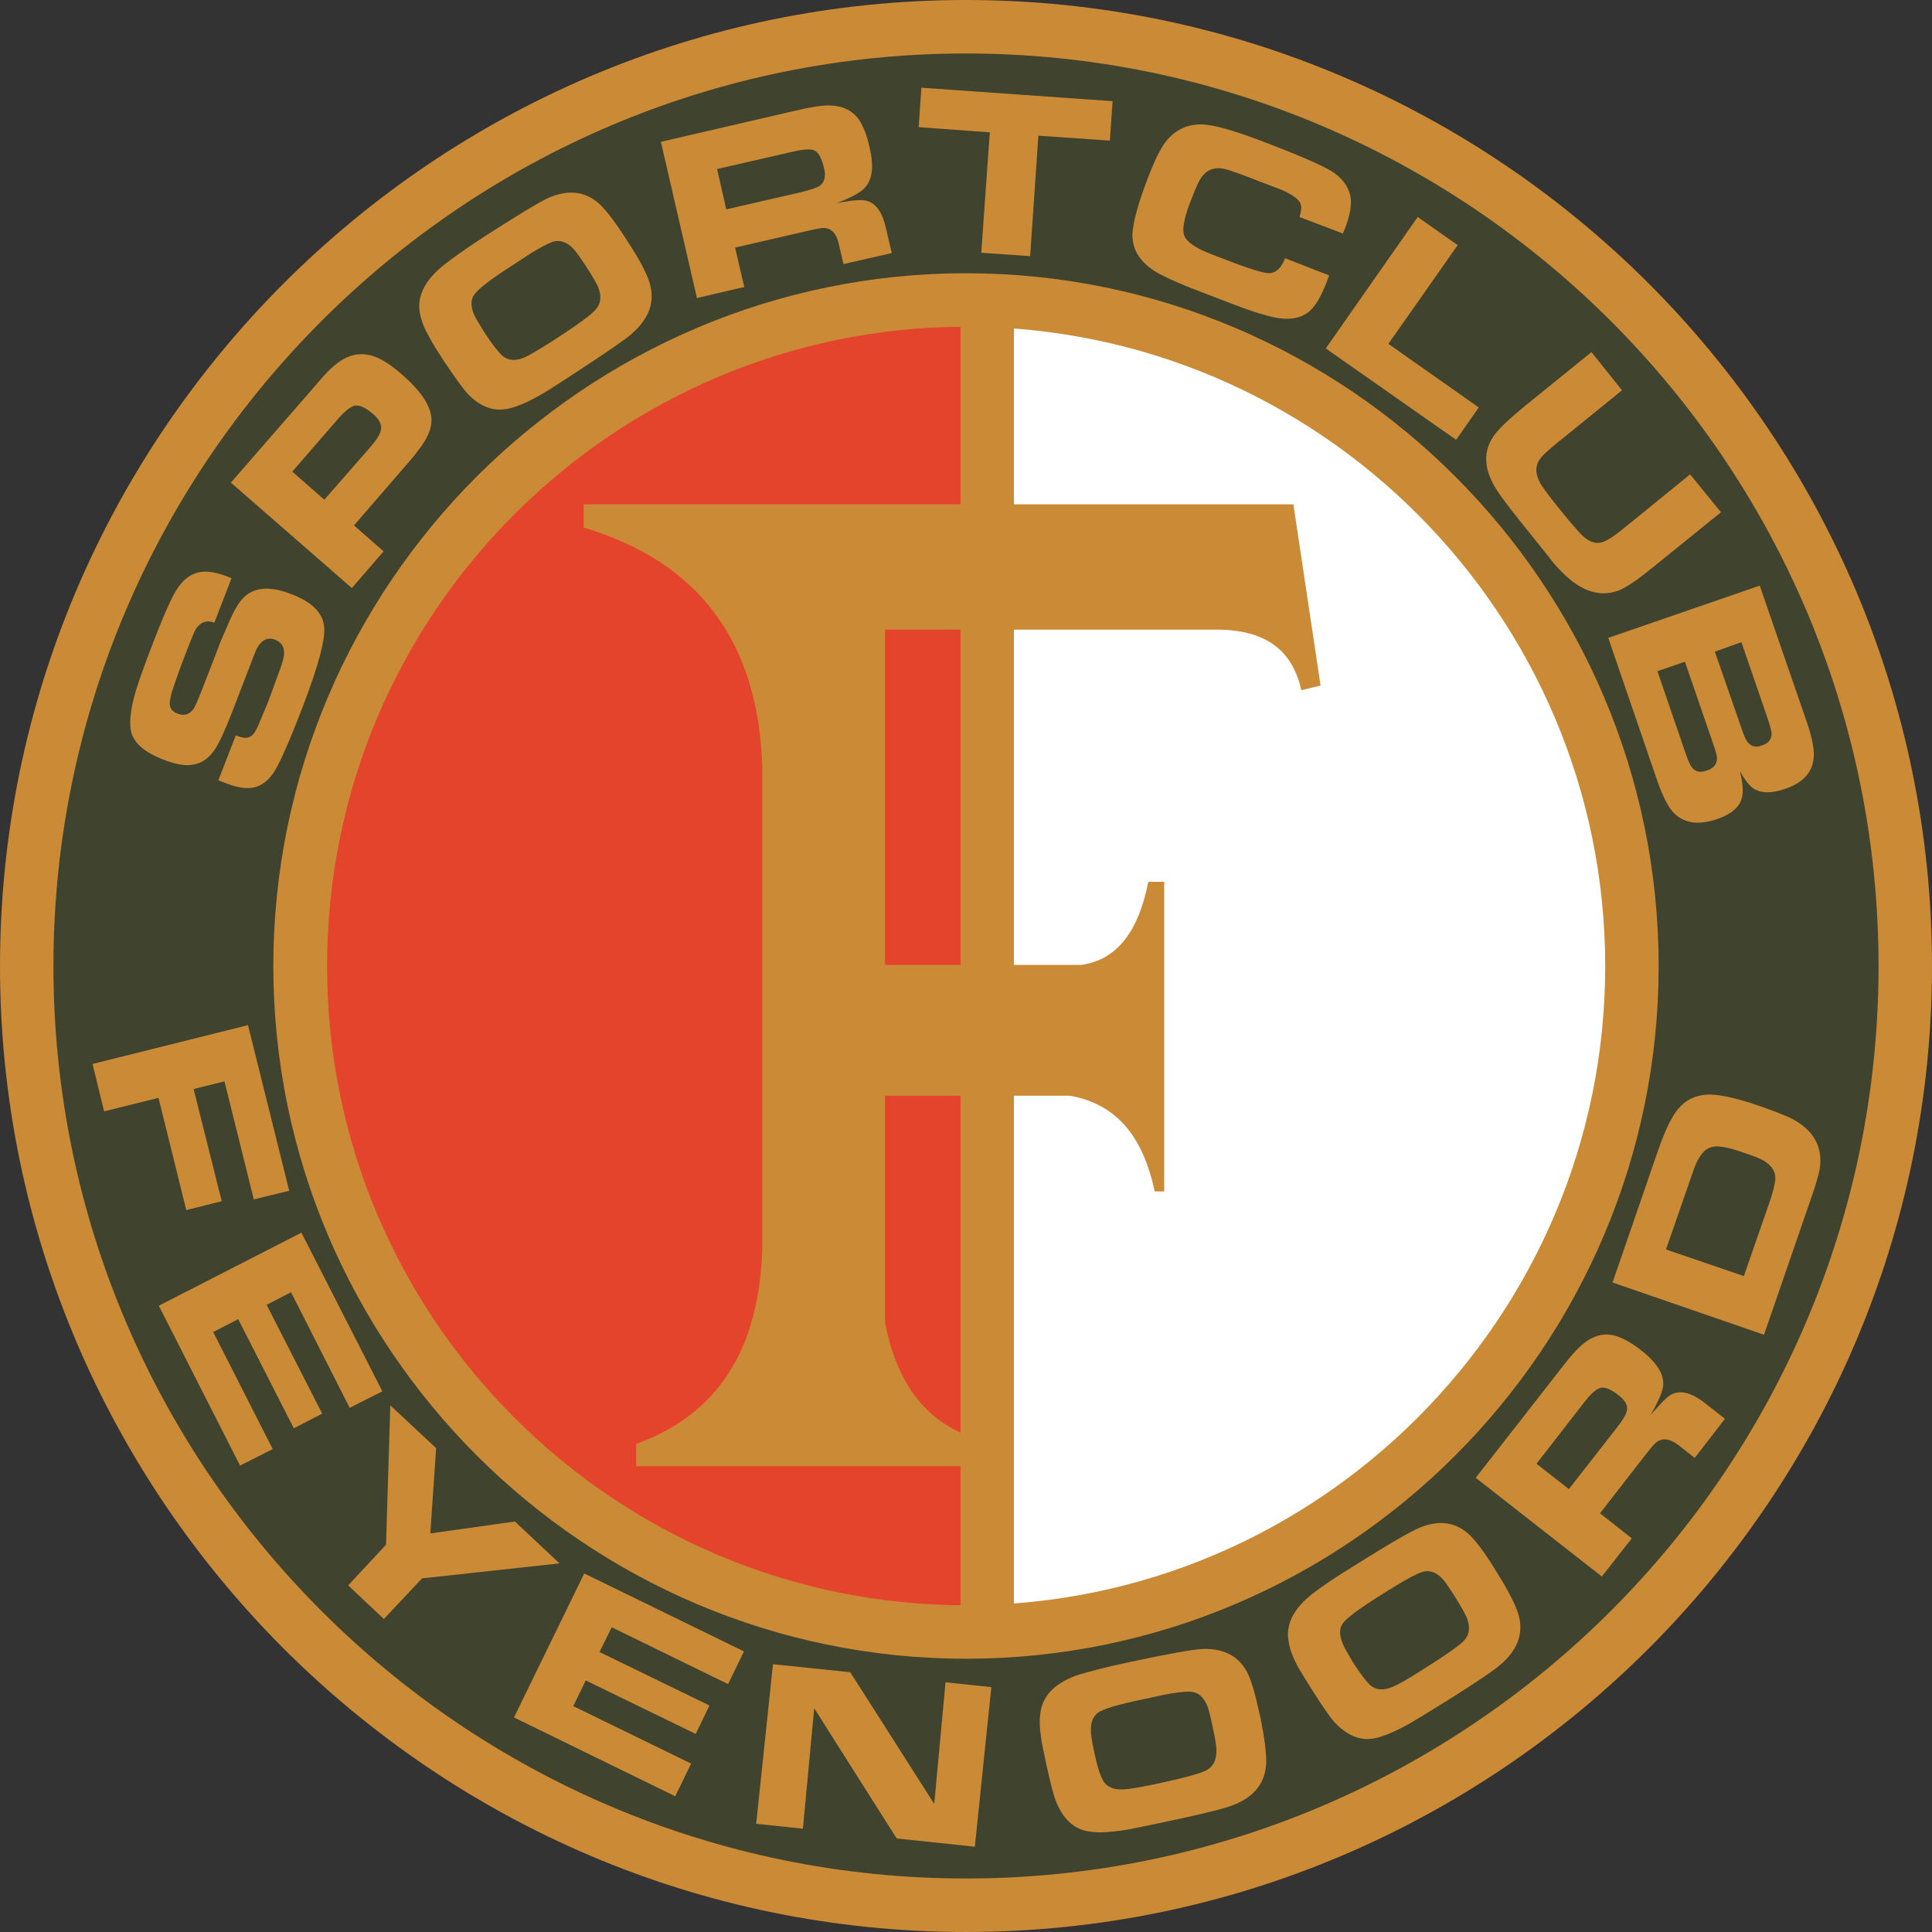 <?xml version="1.0" encoding="utf-8"?>
<!-- Generator: Adobe Illustrator 12.0.0, SVG Export Plug-In . SVG Version: 6.00 Build 51448)  -->
<!DOCTYPE svg PUBLIC "-//W3C//DTD SVG 1.1//EN" "http://www.w3.org/Graphics/SVG/1.1/DTD/svg11.dtd">
<svg  version="1.1" id="Calque_1" xmlns:x="http://ns.adobe.com/Extensibility/1.0/" xmlns:i="http://ns.adobe.com/AdobeIllustrator/10.0/" xmlns:graph="http://ns.adobe.com/Graphs/1.0/"
	 xmlns="http://www.w3.org/2000/svg" xmlns:xlink="http://www.w3.org/1999/xlink" xmlns:a="http://ns.adobe.com/AdobeSVGViewerExtensions/3.0/"
	 width="455.473" height="455.471" viewBox="0 0 455.473 455.471"
	 style="overflow:visible;enable-background:new 0 0 455.473 455.471;" xml:space="preserve">
<rect x="0" y="0" width="455.473" height="455.471" fill="#333333" stroke="none"/>
<g>
	<path style="fill-rule:evenodd;clip-rule:evenodd;fill:#40442E;" d="M227.735,6.341c121.967,0,221.474,99.438,221.474,221.43
		c0,121.92-99.507,221.358-221.474,221.358c-121.967,0-221.4-99.438-221.4-221.358C6.335,105.779,105.768,6.341,227.735,6.341
		L227.735,6.341z"/>
	<path style="fill-rule:evenodd;clip-rule:evenodd;fill:#FFFFFF;" d="M227.735,70.76c86.471,0,157.032,70.544,157.032,157.012
		c0,86.396-70.562,156.938-157.032,156.938c-86.471,0-156.959-70.542-156.959-156.938C70.776,141.304,141.264,70.76,227.735,70.76
		L227.735,70.76z"/>
	<path style="fill-rule:evenodd;clip-rule:evenodd;fill:#E3442B;" d="M227.735,227.771V384.71
		c-86.471,0-156.959-70.542-156.959-156.938c0-86.468,70.488-157.012,156.959-157.012V227.771L227.735,227.771z"/>
	<path style="fill-rule:evenodd;clip-rule:evenodd;fill:#CB8A35;" d="M311.327,161.624c-2.159-14.268-4.247-28.462-6.408-42.73
		c-55.801,0-111.527,0-167.328,0c0,1.801,0,3.603,0,5.477c27.289,8.142,41.328,27.093,42.12,56.781c0,37.686,0,75.299,0,112.913
		c-0.646,24.716-11.087,39.632-29.735,46.333c0,1.729,0,3.459,0,5.259c26.855,0,53.64,0,80.497,0c0-2.16,0-4.25,0-6.412
		c-11.017-3.314-18.792-11.673-21.817-27.454c0-17.798,0-35.668,0-53.467c14.544,0,29.087,0,43.63,0
		c11.953,2.163,17.427,10.882,19.945,22.556c0.72,0,1.512,0,2.232,0c0-24.285,0-48.639,0-72.994c-1.225,0-2.521,0-3.744,0
		c-2.231,11.241-7.056,18.375-15.839,19.6c-15.411,0-30.816,0-46.225,0c0-26.373,0-52.674,0-79.047c25.704,0,51.409,0,77.112,0
		c13.464-0.288,19.08,5.621,21.023,14.268C308.305,162.343,309.815,161.983,311.327,161.624L311.327,161.624z"/>
	<path style="fill-rule:evenodd;clip-rule:evenodd;fill:#CB8A35;" d="M227.735,0c62.712,0,119.664,25.58,160.921,66.797
		c41.255,41.288,66.816,98.213,66.816,160.975c0,62.689-25.562,119.613-66.816,160.902c-41.257,41.216-98.209,66.797-160.921,66.797
		c-62.712,0-119.592-25.581-160.848-66.797C25.631,347.385,0,290.461,0,227.771C0,165.01,25.631,108.085,66.888,66.797
		C108.144,25.58,165.023,0,227.735,0L227.735,0z M379.801,75.731C340.774,36.749,286.992,12.61,227.735,12.61
		c-59.256,0-113.039,24.139-151.992,63.122c-38.952,38.983-63.145,92.737-63.145,152.04c0,59.23,24.193,112.985,63.145,151.968
		c38.953,38.982,92.736,63.121,151.992,63.121c59.257,0,113.039-24.139,152.065-63.121c38.951-38.982,63.071-92.737,63.071-151.968
		C442.872,168.468,418.752,114.714,379.801,75.731L379.801,75.731z"/>
	<path style="fill-rule:evenodd;clip-rule:evenodd;fill:#CB8A35;" d="M227.735,64.419c45,0,85.824,18.375,115.345,47.917
		c29.592,29.615,47.951,70.472,47.951,115.435c0,44.892-18.359,85.747-47.951,115.363c-29.521,29.543-70.345,47.917-115.345,47.917
		c-44.928,0-85.751-18.374-115.343-47.917C82.799,313.519,64.44,272.663,64.44,227.771c0-44.963,18.359-85.82,47.952-115.435
		C141.984,82.793,182.808,64.419,227.735,64.419L227.735,64.419z M334.224,121.271c-27.289-27.31-64.945-44.243-106.488-44.243
		c-41.471,0-79.2,16.933-106.488,44.243c-27.288,27.31-44.136,64.923-44.136,106.5c0,41.505,16.848,79.117,44.136,106.428
		c27.288,27.31,65.017,44.243,106.488,44.243c41.543,0,79.199-16.934,106.488-44.243c27.287-27.311,44.207-64.923,44.207-106.428
		C378.431,186.267,361.511,148.581,334.224,121.271L334.224,121.271z"/>
	<polygon style="fill-rule:evenodd;clip-rule:evenodd;fill:#CB8A35;" points="239.039,73.93 239.039,383.27 226.439,383.27 
		226.439,73.93 239.039,73.93 	"/>
	<path style="fill-rule:evenodd;clip-rule:evenodd;fill:#CB8A35;" d="M51.48,183.961l4.104-10.592
		c1.008,0.36,1.728,0.576,2.232,0.576c0.72,0,1.44-0.288,1.944-0.937c0.432-0.504,0.937-1.441,1.439-2.738l1.728-4.107
		c0.288-0.649,1.225-3.314,2.953-7.999c0.719-1.874,1.08-3.242,1.08-4.107c0.072-1.585-0.649-2.666-2.088-3.243
		c-1.728-0.649-3.168,0-4.248,1.946c-0.288,0.503-1.008,2.306-2.16,5.404l-3.745,9.728c-1.872,4.755-3.312,7.926-4.535,9.438
		c-1.44,1.874-3.241,2.883-5.4,3.027c-1.656,0.145-3.744-0.288-6.336-1.297c-4.104-1.585-6.553-3.602-7.417-6.124
		c-0.647-2.09-0.359-5.404,0.937-9.872c0.504-1.801,1.728-5.26,3.672-10.376c2.808-7.35,4.824-11.89,5.976-13.619
		c1.441-2.306,3.168-3.675,5.112-4.107c1.8-0.432,3.959-0.144,6.625,0.865l1.224,0.504l-4.032,10.448
		c-1.872-0.649-3.312-0.144-4.464,1.657c-0.216,0.361-0.936,2.09-2.087,5.044c-1.657,4.251-2.809,7.566-3.528,9.872
		c-0.36,1.297-0.504,2.234-0.433,2.882c0.145,0.937,0.792,1.658,1.872,2.018c1.512,0.576,2.736,0.215,3.744-1.153
		c0.36-0.576,1.008-2.018,1.872-4.251l3.888-10.016c0.216-0.648,0.937-2.45,2.161-5.188c1.368-3.315,2.592-5.477,3.743-6.629
		c2.449-2.594,6.265-2.955,11.377-0.937c4.752,1.802,7.272,4.251,7.703,7.422c0.432,2.954-1.295,9.439-5.184,19.526
		c-2.951,7.711-5.184,12.683-6.551,14.917c-1.368,2.09-3.096,3.387-4.968,3.747c-1.657,0.288-3.816,0-6.336-1.009
		C53.064,184.609,52.488,184.321,51.48,183.961L51.48,183.961z"/>
	<path style="fill-rule:evenodd;clip-rule:evenodd;fill:#CB8A35;" d="M82.944,138.637l-28.513-24.859L73.44,91.945
		c2.016-2.378,3.312-3.819,3.888-4.396c1.656-1.657,3.24-2.81,4.68-3.386c2.232-0.937,4.536-0.865,6.912,0.144
		c1.656,0.72,3.672,2.089,5.904,4.035c5.041,4.396,7.345,8.287,6.841,11.673c-0.216,1.513-0.937,3.171-2.232,5.044
		c-0.863,1.225-2.16,2.882-3.888,4.828l-12.096,13.979l6.984,6.125L82.944,138.637L82.944,138.637z M76.464,117.812l11.016-12.61
		c1.368-1.585,2.159-2.882,2.304-3.819c0.288-1.225-0.361-2.522-1.8-3.747c-1.728-1.513-3.168-2.162-4.32-2.017
		c-0.937,0.216-2.232,1.153-3.816,2.954l-10.944,12.61L76.464,117.812L76.464,117.812z"/>
	<path style="fill-rule:evenodd;clip-rule:evenodd;fill:#CB8A35;" d="M114.408,55.628c8.064-5.188,13.104-8.214,15.12-9.079
		c4.537-1.874,8.352-1.441,11.592,1.369c1.152,1.009,2.449,2.594,3.96,4.684c0.792,1.153,1.872,2.666,3.024,4.54
		c2.591,3.963,4.248,7.062,4.968,9.295c1.583,4.828-0.145,9.223-5.184,13.114c-2.232,1.657-5.977,4.251-11.304,7.71
		c-4.608,3.026-7.417,4.828-8.424,5.404c-3.889,2.306-6.913,3.531-9.145,3.819c-3.097,0.433-6.047-0.792-8.856-3.747
		c-1.152-1.297-3.024-3.891-5.616-7.782c-1.728-2.666-2.808-4.396-3.167-5.188c-1.153-1.946-1.945-3.819-2.304-5.549
		c-0.937-4.107,0.936-7.998,5.471-11.673C106.703,60.816,110.016,58.51,114.408,55.628L114.408,55.628z M120.815,62.545
		c-5.184,3.314-8.135,5.62-8.999,6.917c-0.864,1.153-0.864,2.738-0.072,4.684c0.36,0.792,1.225,2.234,2.521,4.323
		c1.727,2.666,3.167,4.468,4.176,5.404c1.583,1.369,3.744,1.297,6.408-0.216c1.584-0.865,3.456-2.018,5.616-3.387
		c5.76-3.747,9.144-6.197,10.08-7.422c1.152-1.369,1.296-3.098,0.433-5.26c-0.361-0.792-1.296-2.45-2.88-4.9
		c-1.224-1.874-2.088-3.098-2.665-3.747c-1.439-1.657-2.952-2.306-4.536-2.089c-0.865,0.144-2.521,0.937-4.824,2.306
		C125.64,59.375,123.912,60.528,120.815,62.545L120.815,62.545z"/>
	<path style="fill-rule:evenodd;clip-rule:evenodd;fill:#CB8A35;" d="M164.304,70.255l-8.496-36.821l31.752-7.35
		c3.671-0.865,6.408-1.297,8.063-1.225c3.097,0.072,5.401,1.225,6.912,3.387c1.008,1.585,1.872,3.675,2.449,6.413
		c1.08,4.468,0.719,7.638-1.08,9.583c-0.936,1.081-3.168,2.306-6.696,3.675c0.431-0.072,1.08-0.216,1.872-0.36
		c2.664-0.433,4.464-0.504,5.472-0.144c2.088,0.648,3.528,2.81,4.32,6.413l1.368,5.836l-11.376,2.594l-1.08-4.611
		c-0.576-2.738-1.944-4.035-3.961-3.891c-0.647,0.072-1.728,0.288-3.312,0.648l-17.208,3.963l2.16,9.295L164.304,70.255
		L164.304,70.255z M171.215,49.359l17.568-4.035c2.304-0.577,3.816-1.081,4.464-1.513c1.152-0.865,1.512-2.233,1.008-4.179
		c-0.504-2.306-1.296-3.747-2.304-4.179c-0.864-0.36-2.52-0.289-4.968,0.288l-17.928,4.107L171.215,49.359L171.215,49.359z"/>
	<polygon style="fill-rule:evenodd;clip-rule:evenodd;fill:#CB8A35;" points="231.335,59.591 233.352,31.201 216.576,29.976 
		217.223,20.68 262.294,23.851 261.647,33.146 244.801,31.993 242.855,60.384 231.335,59.591 	"/>
	<path style="fill-rule:evenodd;clip-rule:evenodd;fill:#CB8A35;" d="M302.977,60.888l10.367,4.035l-0.576,1.585
		c-1.295,3.315-2.592,5.548-3.96,6.773c-1.728,1.585-4.176,2.162-7.344,1.729c-1.513-0.216-3.673-0.793-6.479-1.729
		c-1.943-0.648-5.688-2.089-11.305-4.251c-4.607-1.729-8.065-3.242-10.368-4.467c-4.319-2.378-6.48-5.548-6.335-9.439
		c0.144-2.738,1.295-6.99,3.454-12.682c1.657-4.396,3.096-7.35,4.321-8.935c2.159-2.81,4.968-4.18,8.424-4.18
		c2.809,0,7.847,1.441,15.121,4.252c9.214,3.531,14.758,5.98,16.559,7.422c2.159,1.657,3.384,3.675,3.601,5.98
		c0.143,1.802-0.288,4.107-1.369,6.846l-0.503,1.225l-10.225-3.891c0.359-1.225,0.504-2.162,0.359-2.738
		c-0.143-1.081-1.51-2.234-3.959-3.387c-0.217-0.144-1.944-0.793-5.184-2.018c-5.112-2.018-8.209-3.099-9.146-3.243
		c-2.736-0.504-4.679,0.648-5.976,3.387c-0.433,0.937-1.08,2.45-1.871,4.54c-1.512,3.963-1.944,6.557-1.368,7.926
		c0.504,1.153,1.872,2.234,4.031,3.314c0.792,0.36,2.447,1.081,5.039,2.018c6.049,2.378,9.648,3.459,10.945,3.459
		C300.815,64.347,302.041,63.194,302.977,60.888L302.977,60.888z"/>
	<polygon style="fill-rule:evenodd;clip-rule:evenodd;fill:#CB8A35;" points="312.552,82.145 334.224,51.16 343.656,57.79 
		327.312,81.064 348.622,96.052 343.297,103.689 312.552,82.145 	"/>
	<path style="fill-rule:evenodd;clip-rule:evenodd;fill:#CB8A35;" d="M375.19,83.01l7.202,9.007l-14.474,11.745
		c-0.217,0.145-0.503,0.36-0.721,0.577c-0.214,0.216-0.359,0.288-0.359,0.288c-1.729,1.441-2.88,2.45-3.454,3.17
		c-1.584,1.802-1.584,3.963,0,6.557c0.718,1.081,1.942,2.738,3.67,4.9c2.593,3.243,4.464,5.404,5.617,6.629
		c1.801,1.874,3.529,2.522,5.255,1.874c1.153-0.433,2.664-1.369,4.537-2.955l2.521-2.018l13.463-10.953l7.271,8.936l-15.407,12.465
		c-3.602,2.955-6.265,4.828-7.919,5.621c-3.458,1.657-6.985,1.297-10.585-1.009c-1.801-1.153-3.815-3.026-6.121-5.765
		c1.008,1.153-0.718-1.009-5.184-6.557c-3.672-4.54-6.191-7.782-7.416-9.656c-3.455-5.188-3.599-9.728-0.503-13.69
		c1.297-1.585,3.526-3.675,6.768-6.341L375.19,83.01L375.19,83.01z"/>
	<path style="fill-rule:evenodd;clip-rule:evenodd;fill:#CB8A35;" d="M379.151,150.383l35.712-12.322l11.159,32.354
		c1.297,3.747,1.801,6.701,1.514,8.646c-0.434,3.243-2.666,5.549-6.697,6.918c-3.167,1.081-5.616,1.081-7.416-0.072
		c-1.007-0.649-2.088-2.018-3.24-4.107c0.721,2.882,0.865,5.044,0.432,6.413c-0.575,2.161-2.52,3.747-5.829,4.9
		c-4.25,1.441-7.562,1.009-9.938-1.225c-1.367-1.225-2.737-3.819-4.104-7.71L379.151,150.383L379.151,150.383z M404.278,153.625
		l6.336,18.23c0.576,1.802,1.153,2.954,1.657,3.387c0.793,0.792,1.801,1.009,3.096,0.504c1.584-0.504,2.305-1.441,2.305-2.882
		c-0.073-0.648-0.36-1.729-0.937-3.458l-6.191-18.014L404.278,153.625L404.278,153.625z M390.743,158.237l6.696,19.527
		c0.575,1.657,1.079,2.738,1.441,3.17c0.791,1.009,1.942,1.297,3.526,0.721c1.585-0.504,2.378-1.513,2.378-2.883
		c0-0.504-0.29-1.729-0.938-3.53l-6.624-19.239L390.743,158.237L390.743,158.237z"/>
	<polygon style="fill-rule:evenodd;clip-rule:evenodd;fill:#CB8A35;" points="21.815,250.83 58.464,241.679 68.184,280.733 
		59.832,282.751 52.92,254.937 45.647,256.738 52.272,283.184 43.919,285.272 37.368,258.828 24.552,261.997 21.815,250.83 	"/>
	<polygon style="fill-rule:evenodd;clip-rule:evenodd;fill:#CB8A35;" points="71.064,290.605 90.144,328.003 82.439,331.894 
		68.615,304.655 62.855,307.61 75.96,333.263 69.264,336.722 56.16,310.997 50.256,314.023 64.295,341.621 56.591,345.512 
		37.439,307.826 71.064,290.605 	"/>
	<polygon style="fill-rule:evenodd;clip-rule:evenodd;fill:#CB8A35;" points="82.08,373.759 91.008,364.175 92.016,331.317 
		102.816,341.405 101.448,361.509 121.391,358.697 131.903,368.57 99.503,372.102 90.503,381.685 82.08,373.759 	"/>
	<polygon style="fill-rule:evenodd;clip-rule:evenodd;fill:#CB8A35;" points="137.735,370.947 175.391,389.322 171.647,397.033 
		144.215,383.63 141.335,389.467 167.256,402.076 164.016,408.778 138.096,396.168 135.144,402.221 162.935,415.768 
		159.191,423.477 121.176,404.887 137.735,370.947 	"/>
	<polygon style="fill-rule:evenodd;clip-rule:evenodd;fill:#CB8A35;" points="178.271,429.963 182.232,392.35 200.448,394.223 
		220.248,425.279 222.912,396.601 233.71,397.754 229.824,435.367 211.392,433.422 191.952,402.726 189.287,431.114 
		178.271,429.963 	"/>
	<path style="fill-rule:evenodd;clip-rule:evenodd;fill:#CB8A35;" d="M266.256,391.845c9.431-2.019,15.191-3.026,17.351-3.099
		c4.896-0.145,8.353,1.657,10.37,5.404c0.718,1.368,1.367,3.313,2.016,5.837c0.359,1.368,0.721,3.171,1.222,5.26
		c0.938,4.684,1.37,8.215,1.297,10.521c-0.287,5.116-3.455,8.575-9.504,10.376c-2.735,0.792-7.199,1.874-13.393,3.171
		c-5.325,1.153-8.638,1.8-9.791,2.017c-4.393,0.721-7.703,0.865-9.864,0.289c-3.096-0.721-5.327-2.955-6.911-6.702
		c-0.647-1.584-1.441-4.683-2.449-9.296c-0.647-3.097-1.08-5.043-1.151-5.908c-0.359-2.305-0.433-4.322-0.143-6.052
		c0.576-4.107,3.672-7.134,9.286-8.936C257.256,393.935,261.144,392.926,266.256,391.845L266.256,391.845z M269.713,400.563
		c-5.978,1.226-9.577,2.305-10.802,3.171c-1.225,0.863-1.801,2.305-1.729,4.396c0,0.937,0.29,2.593,0.794,4.972
		c0.646,3.099,1.295,5.259,2.016,6.557c0.935,1.802,2.951,2.522,6.047,2.089c1.729-0.216,3.888-0.647,6.408-1.151
		c6.696-1.441,10.729-2.523,12.096-3.315c1.513-0.865,2.305-2.449,2.232-4.755c0-0.865-0.287-2.738-0.937-5.621
		c-0.432-2.233-0.862-3.675-1.079-4.396c-0.791-2.09-1.944-3.315-3.528-3.604c-0.863-0.216-2.663-0.071-5.328,0.361
		C275.4,399.339,273.385,399.771,269.713,400.563L269.713,400.563z"/>
	<path style="fill-rule:evenodd;clip-rule:evenodd;fill:#CB8A35;" d="M319.462,369.003c8.137-5.116,13.248-8.07,15.266-8.864
		c4.536-1.872,8.353-1.296,11.52,1.515c1.152,1.08,2.447,2.666,3.889,4.755c0.864,1.226,1.799,2.738,2.951,4.612
		c2.52,4.035,4.104,7.134,4.824,9.367c1.512,4.9-0.289,9.224-5.4,13.043c-2.232,1.656-6.047,4.179-11.446,7.565
		c-4.68,2.881-7.488,4.61-8.496,5.188c-3.962,2.233-6.984,3.458-9.217,3.746c-3.096,0.359-6.047-1.008-8.783-3.963
		c-1.152-1.297-2.954-3.963-5.474-7.926c-1.655-2.666-2.735-4.396-3.168-5.188c-1.079-2.019-1.8-3.891-2.088-5.62
		c-0.862-4.107,1.009-7.928,5.616-11.529C311.687,373.976,315,371.741,319.462,369.003L319.462,369.003z M325.728,375.92
		c-5.185,3.243-8.28,5.548-9.144,6.773c-0.864,1.153-0.864,2.737-0.073,4.684c0.287,0.865,1.153,2.306,2.375,4.396
		c1.729,2.666,3.099,4.54,4.106,5.476c1.584,1.37,3.672,1.37,6.407-0.071c1.656-0.864,3.456-1.946,5.615-3.314
		c5.833-3.675,9.29-6.053,10.297-7.277c1.152-1.297,1.295-3.099,0.504-5.188c-0.36-0.864-1.297-2.523-2.809-4.972
		c-1.225-1.945-2.088-3.171-2.591-3.819c-1.369-1.658-2.88-2.379-4.465-2.161c-0.937,0.144-2.592,0.864-4.896,2.233
		C330.625,372.894,328.823,373.976,325.728,375.92L325.728,375.92z"/>
	<path style="fill-rule:evenodd;clip-rule:evenodd;fill:#CB8A35;" d="M377.64,371.668l-29.736-23.273l20.089-25.725
		c2.305-3.026,4.103-4.973,5.472-6.053c2.447-1.874,4.967-2.449,7.487-1.657c1.729,0.504,3.743,1.657,5.976,3.387
		c3.6,2.811,5.329,5.549,5.184,8.143c-0.069,1.441-1.079,3.747-2.95,7.062c0.287-0.36,0.718-0.793,1.295-1.441
		c1.728-2.018,3.097-3.242,4.104-3.603c2.017-0.721,4.535,0,7.417,2.306l4.68,3.675l-7.13,9.224l-3.744-2.954
		c-2.23-1.73-4.103-1.874-5.543-0.505c-0.504,0.433-1.225,1.297-2.159,2.522l-10.874,13.979l7.488,5.909L377.64,371.668
		L377.64,371.668z M369.863,351.06l11.088-14.194c1.513-1.873,2.305-3.243,2.519-4.035c0.434-1.297-0.214-2.594-1.798-3.818
		c-1.871-1.515-3.312-2.09-4.394-1.802c-0.935,0.216-2.16,1.297-3.743,3.314l-11.304,14.556L369.863,351.06L369.863,351.06z"/>
	<path style="fill-rule:evenodd;clip-rule:evenodd;fill:#CB8A35;" d="M415.87,314.672l-35.71-12.321l10.655-30.913
		c1.081-3.099,2.161-5.765,3.312-7.782c1.728-3.17,4.104-4.972,7.199-5.476c2.592-0.505,7.058,0.36,13.176,2.449
		c3.89,1.368,6.481,2.378,7.775,3.026c5.328,2.738,7.561,6.773,6.698,12.104c-0.29,1.299-0.866,3.532-1.945,6.559L415.87,314.672
		L415.87,314.672z M411.12,300.837l6.336-18.231c0.646-2.017,1.006-3.602,1.079-4.61c0.071-1.729-0.792-3.171-2.665-4.323
		c-0.79-0.505-2.447-1.153-5.039-2.018c-3.526-1.226-5.976-1.657-7.343-1.226c-1.802,0.505-3.241,2.377-4.32,5.692l-6.408,18.447
		L411.12,300.837L411.12,300.837z"/>
</g>
</svg>
